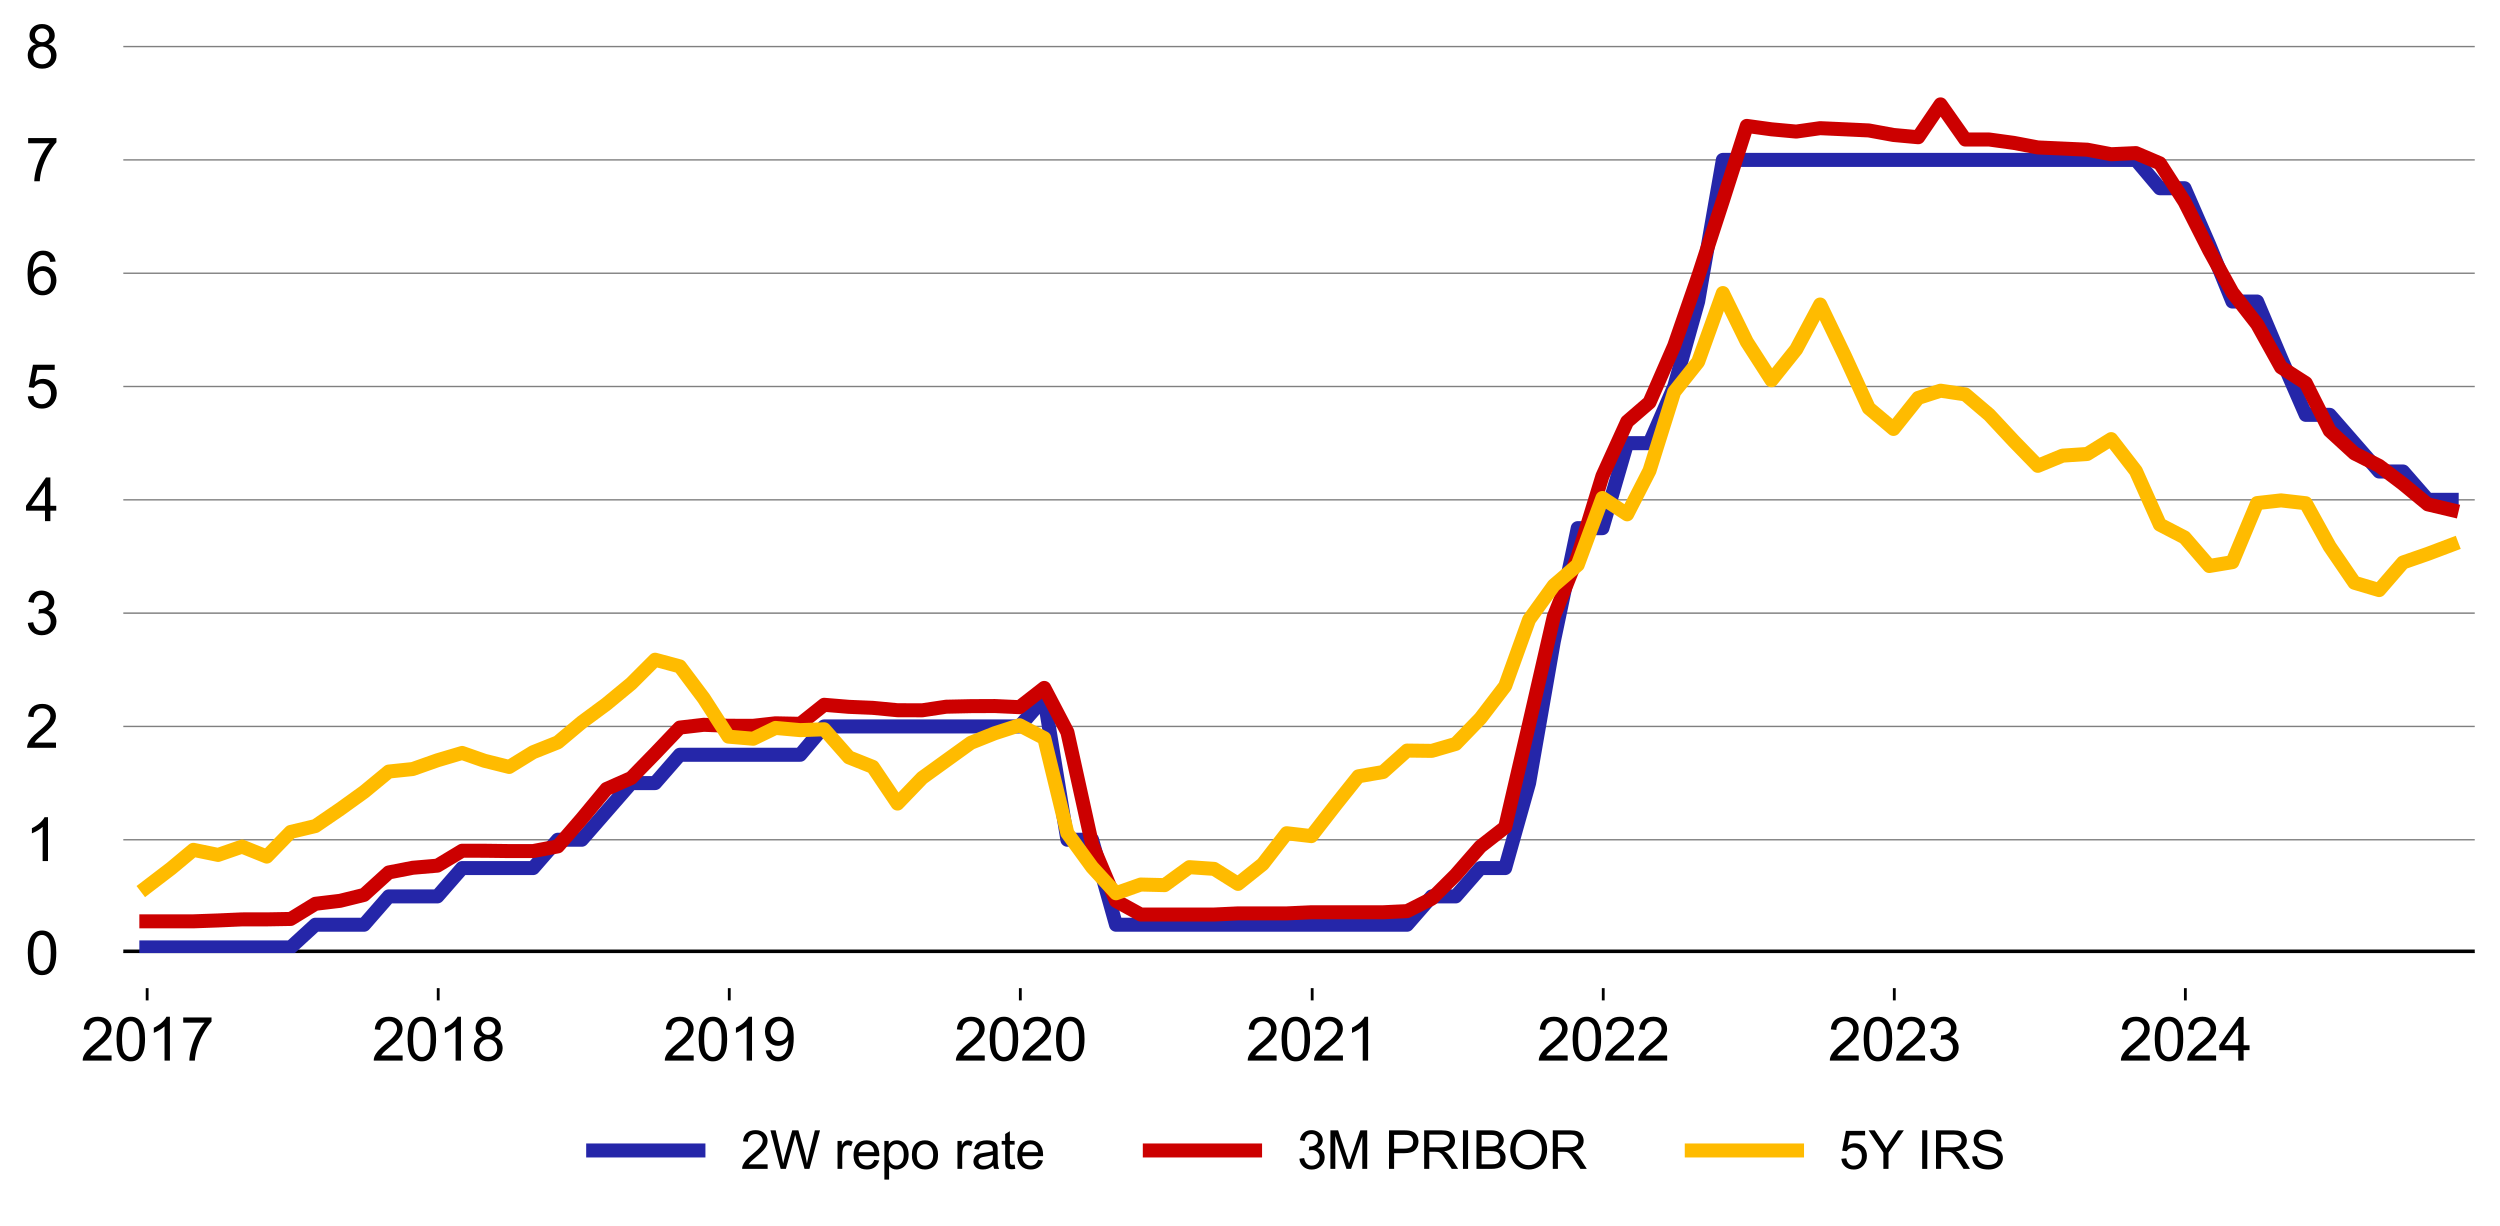 <?xml version="1.0" encoding="utf-8" standalone="no"?>
<!DOCTYPE svg PUBLIC "-//W3C//DTD SVG 1.1//EN"
  "http://www.w3.org/Graphics/SVG/1.1/DTD/svg11.dtd">
<svg xmlns:xlink="http://www.w3.org/1999/xlink" width="712.754pt" height="349.432pt" viewBox="0 0 712.754 349.432" xmlns="http://www.w3.org/2000/svg" version="1.1">
 <defs>
  <style type="text/css">*{stroke-linejoin: round; stroke-linecap: butt}</style>
 </defs>
 <g id="figure_1">
  <g id="patch_1">
   <path d="M 0 349.432 
L 712.754 349.432 
L 712.754 0 
L 0 0 
L 0 349.432 
z
" style="fill: none"/>
  </g>
  <g id="axes_1">
   <g id="patch_2">
    <path d="M 35.154 271.717 
L 705.554 271.717 
L 705.554 11.669 
L 35.154 11.669 
L 35.154 271.717 
z
" style="fill: none"/>
   </g>
   <g id="matplotlib.axis_1">
    <g id="xtick_1">
     <g id="line2d_1">
      <defs>
       <path id="m75bedf812a" d="M 0 0 
L 0 3.5 
" style="stroke: #000000; stroke-width: 0.8"/>
      </defs>
      <g>
       <use xlink:href="#m75bedf812a" x="41.953" y="281.717" style="stroke: #000000; stroke-width: 0.8"/>
      </g>
     </g>
     <g id="text_1">
      <!-- 2017 -->
      <g transform="translate(23.046 302.385)scale(0.17 -0.17)">
       <defs>
        <path id="ArialMT-32" d="M 3222 541 
L 3222 0 
L 194 0 
Q 188 203 259 391 
Q 375 700 629 1000 
Q 884 1300 1366 1694 
Q 2113 2306 2375 2664 
Q 2638 3022 2638 3341 
Q 2638 3675 2398 3904 
Q 2159 4134 1775 4134 
Q 1369 4134 1125 3890 
Q 881 3647 878 3216 
L 300 3275 
Q 359 3922 746 4261 
Q 1134 4600 1788 4600 
Q 2447 4600 2831 4234 
Q 3216 3869 3216 3328 
Q 3216 3053 3103 2787 
Q 2991 2522 2730 2228 
Q 2469 1934 1863 1422 
Q 1356 997 1212 845 
Q 1069 694 975 541 
L 3222 541 
z
" transform="scale(0.016)"/>
        <path id="ArialMT-30" d="M 266 2259 
Q 266 3072 433 3567 
Q 600 4063 929 4331 
Q 1259 4600 1759 4600 
Q 2128 4600 2406 4451 
Q 2684 4303 2865 4023 
Q 3047 3744 3150 3342 
Q 3253 2941 3253 2259 
Q 3253 1453 3087 958 
Q 2922 463 2592 192 
Q 2263 -78 1759 -78 
Q 1097 -78 719 397 
Q 266 969 266 2259 
z
M 844 2259 
Q 844 1131 1108 757 
Q 1372 384 1759 384 
Q 2147 384 2411 759 
Q 2675 1134 2675 2259 
Q 2675 3391 2411 3762 
Q 2147 4134 1753 4134 
Q 1366 4134 1134 3806 
Q 844 3388 844 2259 
z
" transform="scale(0.016)"/>
        <path id="ArialMT-31" d="M 2384 0 
L 1822 0 
L 1822 3584 
Q 1619 3391 1289 3197 
Q 959 3003 697 2906 
L 697 3450 
Q 1169 3672 1522 3987 
Q 1875 4303 2022 4600 
L 2384 4600 
L 2384 0 
z
" transform="scale(0.016)"/>
        <path id="ArialMT-37" d="M 303 3981 
L 303 4522 
L 3269 4522 
L 3269 4084 
Q 2831 3619 2401 2847 
Q 1972 2075 1738 1259 
Q 1569 684 1522 0 
L 944 0 
Q 953 541 1156 1306 
Q 1359 2072 1739 2783 
Q 2119 3494 2547 3981 
L 303 3981 
z
" transform="scale(0.016)"/>
       </defs>
       <use xlink:href="#ArialMT-32"/>
       <use xlink:href="#ArialMT-30" x="55.615"/>
       <use xlink:href="#ArialMT-31" x="111.23"/>
       <use xlink:href="#ArialMT-37" x="166.846"/>
      </g>
     </g>
    </g>
    <g id="xtick_2">
     <g id="line2d_2">
      <g>
       <use xlink:href="#m75bedf812a" x="124.934" y="281.717" style="stroke: #000000; stroke-width: 0.8"/>
      </g>
     </g>
     <g id="text_2">
      <!-- 2018 -->
      <g transform="translate(106.027 302.385)scale(0.17 -0.17)">
       <defs>
        <path id="ArialMT-38" d="M 1131 2484 
Q 781 2613 612 2850 
Q 444 3088 444 3419 
Q 444 3919 803 4259 
Q 1163 4600 1759 4600 
Q 2359 4600 2725 4251 
Q 3091 3903 3091 3403 
Q 3091 3084 2923 2848 
Q 2756 2613 2416 2484 
Q 2838 2347 3058 2040 
Q 3278 1734 3278 1309 
Q 3278 722 2862 322 
Q 2447 -78 1769 -78 
Q 1091 -78 675 323 
Q 259 725 259 1325 
Q 259 1772 486 2073 
Q 713 2375 1131 2484 
z
M 1019 3438 
Q 1019 3113 1228 2906 
Q 1438 2700 1772 2700 
Q 2097 2700 2305 2904 
Q 2513 3109 2513 3406 
Q 2513 3716 2298 3927 
Q 2084 4138 1766 4138 
Q 1444 4138 1231 3931 
Q 1019 3725 1019 3438 
z
M 838 1322 
Q 838 1081 952 856 
Q 1066 631 1291 507 
Q 1516 384 1775 384 
Q 2178 384 2440 643 
Q 2703 903 2703 1303 
Q 2703 1709 2433 1975 
Q 2163 2241 1756 2241 
Q 1359 2241 1098 1978 
Q 838 1716 838 1322 
z
" transform="scale(0.016)"/>
       </defs>
       <use xlink:href="#ArialMT-32"/>
       <use xlink:href="#ArialMT-30" x="55.615"/>
       <use xlink:href="#ArialMT-31" x="111.23"/>
       <use xlink:href="#ArialMT-38" x="166.846"/>
      </g>
     </g>
    </g>
    <g id="xtick_3">
     <g id="line2d_3">
      <g>
       <use xlink:href="#m75bedf812a" x="207.915" y="281.717" style="stroke: #000000; stroke-width: 0.8"/>
      </g>
     </g>
     <g id="text_3">
      <!-- 2019 -->
      <g transform="translate(189.008 302.385)scale(0.17 -0.17)">
       <defs>
        <path id="ArialMT-39" d="M 350 1059 
L 891 1109 
Q 959 728 1153 556 
Q 1347 384 1650 384 
Q 1909 384 2104 503 
Q 2300 622 2425 820 
Q 2550 1019 2634 1356 
Q 2719 1694 2719 2044 
Q 2719 2081 2716 2156 
Q 2547 1888 2255 1720 
Q 1963 1553 1622 1553 
Q 1053 1553 659 1965 
Q 266 2378 266 3053 
Q 266 3750 677 4175 
Q 1088 4600 1706 4600 
Q 2153 4600 2523 4359 
Q 2894 4119 3086 3673 
Q 3278 3228 3278 2384 
Q 3278 1506 3087 986 
Q 2897 466 2520 194 
Q 2144 -78 1638 -78 
Q 1100 -78 759 220 
Q 419 519 350 1059 
z
M 2653 3081 
Q 2653 3566 2395 3850 
Q 2138 4134 1775 4134 
Q 1400 4134 1122 3828 
Q 844 3522 844 3034 
Q 844 2597 1108 2323 
Q 1372 2050 1759 2050 
Q 2150 2050 2401 2323 
Q 2653 2597 2653 3081 
z
" transform="scale(0.016)"/>
       </defs>
       <use xlink:href="#ArialMT-32"/>
       <use xlink:href="#ArialMT-30" x="55.615"/>
       <use xlink:href="#ArialMT-31" x="111.23"/>
       <use xlink:href="#ArialMT-39" x="166.846"/>
      </g>
     </g>
    </g>
    <g id="xtick_4">
     <g id="line2d_4">
      <g>
       <use xlink:href="#m75bedf812a" x="290.896" y="281.717" style="stroke: #000000; stroke-width: 0.8"/>
      </g>
     </g>
     <g id="text_4">
      <!-- 2020 -->
      <g transform="translate(271.989 302.385)scale(0.17 -0.17)">
       <use xlink:href="#ArialMT-32"/>
       <use xlink:href="#ArialMT-30" x="55.615"/>
       <use xlink:href="#ArialMT-32" x="111.23"/>
       <use xlink:href="#ArialMT-30" x="166.846"/>
      </g>
     </g>
    </g>
    <g id="xtick_5">
     <g id="line2d_5">
      <g>
       <use xlink:href="#m75bedf812a" x="374.105" y="281.717" style="stroke: #000000; stroke-width: 0.8"/>
      </g>
     </g>
     <g id="text_5">
      <!-- 2021 -->
      <g transform="translate(355.198 302.385)scale(0.17 -0.17)">
       <use xlink:href="#ArialMT-32"/>
       <use xlink:href="#ArialMT-30" x="55.615"/>
       <use xlink:href="#ArialMT-32" x="111.23"/>
       <use xlink:href="#ArialMT-31" x="166.846"/>
      </g>
     </g>
    </g>
    <g id="xtick_6">
     <g id="line2d_6">
      <g>
       <use xlink:href="#m75bedf812a" x="457.086" y="281.717" style="stroke: #000000; stroke-width: 0.8"/>
      </g>
     </g>
     <g id="text_6">
      <!-- 2022 -->
      <g transform="translate(438.179 302.385)scale(0.17 -0.17)">
       <use xlink:href="#ArialMT-32"/>
       <use xlink:href="#ArialMT-30" x="55.615"/>
       <use xlink:href="#ArialMT-32" x="111.23"/>
       <use xlink:href="#ArialMT-32" x="166.846"/>
      </g>
     </g>
    </g>
    <g id="xtick_7">
     <g id="line2d_7">
      <g>
       <use xlink:href="#m75bedf812a" x="540.067" y="281.717" style="stroke: #000000; stroke-width: 0.8"/>
      </g>
     </g>
     <g id="text_7">
      <!-- 2023 -->
      <g transform="translate(521.16 302.385)scale(0.17 -0.17)">
       <defs>
        <path id="ArialMT-33" d="M 269 1209 
L 831 1284 
Q 928 806 1161 595 
Q 1394 384 1728 384 
Q 2125 384 2398 659 
Q 2672 934 2672 1341 
Q 2672 1728 2419 1979 
Q 2166 2231 1775 2231 
Q 1616 2231 1378 2169 
L 1441 2663 
Q 1497 2656 1531 2656 
Q 1891 2656 2178 2843 
Q 2466 3031 2466 3422 
Q 2466 3731 2256 3934 
Q 2047 4138 1716 4138 
Q 1388 4138 1169 3931 
Q 950 3725 888 3313 
L 325 3413 
Q 428 3978 793 4289 
Q 1159 4600 1703 4600 
Q 2078 4600 2393 4439 
Q 2709 4278 2876 4000 
Q 3044 3722 3044 3409 
Q 3044 3113 2884 2869 
Q 2725 2625 2413 2481 
Q 2819 2388 3044 2092 
Q 3269 1797 3269 1353 
Q 3269 753 2831 336 
Q 2394 -81 1725 -81 
Q 1122 -81 723 278 
Q 325 638 269 1209 
z
" transform="scale(0.016)"/>
       </defs>
       <use xlink:href="#ArialMT-32"/>
       <use xlink:href="#ArialMT-30" x="55.615"/>
       <use xlink:href="#ArialMT-32" x="111.23"/>
       <use xlink:href="#ArialMT-33" x="166.846"/>
      </g>
     </g>
    </g>
    <g id="xtick_8">
     <g id="line2d_8">
      <g>
       <use xlink:href="#m75bedf812a" x="623.048" y="281.717" style="stroke: #000000; stroke-width: 0.8"/>
      </g>
     </g>
     <g id="text_8">
      <!-- 2024 -->
      <g transform="translate(604.141 302.385)scale(0.17 -0.17)">
       <defs>
        <path id="ArialMT-34" d="M 2069 0 
L 2069 1097 
L 81 1097 
L 81 1613 
L 2172 4581 
L 2631 4581 
L 2631 1613 
L 3250 1613 
L 3250 1097 
L 2631 1097 
L 2631 0 
L 2069 0 
z
M 2069 1613 
L 2069 3678 
L 634 1613 
L 2069 1613 
z
" transform="scale(0.016)"/>
       </defs>
       <use xlink:href="#ArialMT-32"/>
       <use xlink:href="#ArialMT-30" x="55.615"/>
       <use xlink:href="#ArialMT-32" x="111.23"/>
       <use xlink:href="#ArialMT-34" x="166.846"/>
      </g>
     </g>
    </g>
   </g>
   <g id="matplotlib.axis_2">
    <g id="ytick_1">
     <g id="line2d_9">
      <path d="M 35.154 271.717 
L 705.554 271.717 
" clip-path="url(#p64c36d5ff4)" style="fill: none; stroke: #808080; stroke-width: 0.4; stroke-linecap: square"/>
     </g>
     <g id="text_9">
      <!-- 0 -->
      <g transform="translate(7.2 277.801)scale(0.17 -0.17)">
       <use xlink:href="#ArialMT-30"/>
      </g>
     </g>
    </g>
    <g id="ytick_2">
     <g id="line2d_10">
      <path d="M 35.154 239.413 
L 705.554 239.413 
" clip-path="url(#p64c36d5ff4)" style="fill: none; stroke: #808080; stroke-width: 0.4; stroke-linecap: square"/>
     </g>
     <g id="text_10">
      <!-- 1 -->
      <g transform="translate(7.2 245.497)scale(0.17 -0.17)">
       <use xlink:href="#ArialMT-31"/>
      </g>
     </g>
    </g>
    <g id="ytick_3">
     <g id="line2d_11">
      <path d="M 35.154 207.109 
L 705.554 207.109 
" clip-path="url(#p64c36d5ff4)" style="fill: none; stroke: #808080; stroke-width: 0.4; stroke-linecap: square"/>
     </g>
     <g id="text_11">
      <!-- 2 -->
      <g transform="translate(7.2 213.193)scale(0.17 -0.17)">
       <use xlink:href="#ArialMT-32"/>
      </g>
     </g>
    </g>
    <g id="ytick_4">
     <g id="line2d_12">
      <path d="M 35.154 174.805 
L 705.554 174.805 
" clip-path="url(#p64c36d5ff4)" style="fill: none; stroke: #808080; stroke-width: 0.4; stroke-linecap: square"/>
     </g>
     <g id="text_12">
      <!-- 3 -->
      <g transform="translate(7.2 180.889)scale(0.17 -0.17)">
       <use xlink:href="#ArialMT-33"/>
      </g>
     </g>
    </g>
    <g id="ytick_5">
     <g id="line2d_13">
      <path d="M 35.154 142.501 
L 705.554 142.501 
" clip-path="url(#p64c36d5ff4)" style="fill: none; stroke: #808080; stroke-width: 0.4; stroke-linecap: square"/>
     </g>
     <g id="text_13">
      <!-- 4 -->
      <g transform="translate(7.2 148.585)scale(0.17 -0.17)">
       <use xlink:href="#ArialMT-34"/>
      </g>
     </g>
    </g>
    <g id="ytick_6">
     <g id="line2d_14">
      <path d="M 35.154 110.197 
L 705.554 110.197 
" clip-path="url(#p64c36d5ff4)" style="fill: none; stroke: #808080; stroke-width: 0.4; stroke-linecap: square"/>
     </g>
     <g id="text_14">
      <!-- 5 -->
      <g transform="translate(7.2 116.281)scale(0.17 -0.17)">
       <defs>
        <path id="ArialMT-35" d="M 266 1200 
L 856 1250 
Q 922 819 1161 601 
Q 1400 384 1738 384 
Q 2144 384 2425 690 
Q 2706 997 2706 1503 
Q 2706 1984 2436 2262 
Q 2166 2541 1728 2541 
Q 1456 2541 1237 2417 
Q 1019 2294 894 2097 
L 366 2166 
L 809 4519 
L 3088 4519 
L 3088 3981 
L 1259 3981 
L 1013 2750 
Q 1425 3038 1878 3038 
Q 2478 3038 2890 2622 
Q 3303 2206 3303 1553 
Q 3303 931 2941 478 
Q 2500 -78 1738 -78 
Q 1113 -78 717 272 
Q 322 622 266 1200 
z
" transform="scale(0.016)"/>
       </defs>
       <use xlink:href="#ArialMT-35"/>
      </g>
     </g>
    </g>
    <g id="ytick_7">
     <g id="line2d_15">
      <path d="M 35.154 77.892 
L 705.554 77.892 
" clip-path="url(#p64c36d5ff4)" style="fill: none; stroke: #808080; stroke-width: 0.4; stroke-linecap: square"/>
     </g>
     <g id="text_15">
      <!-- 6 -->
      <g transform="translate(7.2 83.977)scale(0.17 -0.17)">
       <defs>
        <path id="ArialMT-36" d="M 3184 3459 
L 2625 3416 
Q 2550 3747 2413 3897 
Q 2184 4138 1850 4138 
Q 1581 4138 1378 3988 
Q 1113 3794 959 3422 
Q 806 3050 800 2363 
Q 1003 2672 1297 2822 
Q 1591 2972 1913 2972 
Q 2475 2972 2870 2558 
Q 3266 2144 3266 1488 
Q 3266 1056 3080 686 
Q 2894 316 2569 119 
Q 2244 -78 1831 -78 
Q 1128 -78 684 439 
Q 241 956 241 2144 
Q 241 3472 731 4075 
Q 1159 4600 1884 4600 
Q 2425 4600 2770 4297 
Q 3116 3994 3184 3459 
z
M 888 1484 
Q 888 1194 1011 928 
Q 1134 663 1356 523 
Q 1578 384 1822 384 
Q 2178 384 2434 671 
Q 2691 959 2691 1453 
Q 2691 1928 2437 2201 
Q 2184 2475 1800 2475 
Q 1419 2475 1153 2201 
Q 888 1928 888 1484 
z
" transform="scale(0.016)"/>
       </defs>
       <use xlink:href="#ArialMT-36"/>
      </g>
     </g>
    </g>
    <g id="ytick_8">
     <g id="line2d_16">
      <path d="M 35.154 45.588 
L 705.554 45.588 
" clip-path="url(#p64c36d5ff4)" style="fill: none; stroke: #808080; stroke-width: 0.4; stroke-linecap: square"/>
     </g>
     <g id="text_16">
      <!-- 7 -->
      <g transform="translate(7.2 51.672)scale(0.17 -0.17)">
       <use xlink:href="#ArialMT-37"/>
      </g>
     </g>
    </g>
    <g id="ytick_9">
     <g id="line2d_17">
      <path d="M 35.154 13.284 
L 705.554 13.284 
" clip-path="url(#p64c36d5ff4)" style="fill: none; stroke: #808080; stroke-width: 0.4; stroke-linecap: square"/>
     </g>
     <g id="text_17">
      <!-- 8 -->
      <g transform="translate(7.2 19.368)scale(0.17 -0.17)">
       <use xlink:href="#ArialMT-38"/>
      </g>
     </g>
    </g>
   </g>
   <g id="line2d_18">
    <path d="M 35.154 271.717 
L 705.554 271.717 
" clip-path="url(#p64c36d5ff4)" style="fill: none; stroke: #000000; stroke-width: 2; stroke-linecap: square"/>
   </g>
   <g id="legend_1">
    <g id="line2d_19">
     <path d="M 169.119 328 
L 184.119 328 
L 199.119 328 
" style="fill: none; stroke: #2526a9; stroke-width: 4; stroke-linecap: square"/>
    </g>
    <g id="text_18">
     <!-- 2W repo rate -->
     <g transform="translate(211.119 333.25)scale(0.15 -0.15)">
      <defs>
       <path id="ArialMT-57" d="M 1294 0 
L 78 4581 
L 700 4581 
L 1397 1578 
Q 1509 1106 1591 641 
Q 1766 1375 1797 1488 
L 2669 4581 
L 3400 4581 
L 4056 2263 
Q 4303 1400 4413 641 
Q 4500 1075 4641 1638 
L 5359 4581 
L 5969 4581 
L 4713 0 
L 4128 0 
L 3163 3491 
Q 3041 3928 3019 4028 
Q 2947 3713 2884 3491 
L 1913 0 
L 1294 0 
z
" transform="scale(0.016)"/>
       <path id="ArialMT-20" transform="scale(0.016)"/>
       <path id="ArialMT-72" d="M 416 0 
L 416 3319 
L 922 3319 
L 922 2816 
Q 1116 3169 1280 3281 
Q 1444 3394 1641 3394 
Q 1925 3394 2219 3213 
L 2025 2691 
Q 1819 2813 1613 2813 
Q 1428 2813 1281 2702 
Q 1134 2591 1072 2394 
Q 978 2094 978 1738 
L 978 0 
L 416 0 
z
" transform="scale(0.016)"/>
       <path id="ArialMT-65" d="M 2694 1069 
L 3275 997 
Q 3138 488 2766 206 
Q 2394 -75 1816 -75 
Q 1088 -75 661 373 
Q 234 822 234 1631 
Q 234 2469 665 2931 
Q 1097 3394 1784 3394 
Q 2450 3394 2872 2941 
Q 3294 2488 3294 1666 
Q 3294 1616 3291 1516 
L 816 1516 
Q 847 969 1125 678 
Q 1403 388 1819 388 
Q 2128 388 2347 550 
Q 2566 713 2694 1069 
z
M 847 1978 
L 2700 1978 
Q 2663 2397 2488 2606 
Q 2219 2931 1791 2931 
Q 1403 2931 1139 2672 
Q 875 2413 847 1978 
z
" transform="scale(0.016)"/>
       <path id="ArialMT-70" d="M 422 -1272 
L 422 3319 
L 934 3319 
L 934 2888 
Q 1116 3141 1344 3267 
Q 1572 3394 1897 3394 
Q 2322 3394 2647 3175 
Q 2972 2956 3137 2557 
Q 3303 2159 3303 1684 
Q 3303 1175 3120 767 
Q 2938 359 2589 142 
Q 2241 -75 1856 -75 
Q 1575 -75 1351 44 
Q 1128 163 984 344 
L 984 -1272 
L 422 -1272 
z
M 931 1641 
Q 931 1000 1190 694 
Q 1450 388 1819 388 
Q 2194 388 2461 705 
Q 2728 1022 2728 1688 
Q 2728 2322 2467 2637 
Q 2206 2953 1844 2953 
Q 1484 2953 1207 2617 
Q 931 2281 931 1641 
z
" transform="scale(0.016)"/>
       <path id="ArialMT-6f" d="M 213 1659 
Q 213 2581 725 3025 
Q 1153 3394 1769 3394 
Q 2453 3394 2887 2945 
Q 3322 2497 3322 1706 
Q 3322 1066 3130 698 
Q 2938 331 2570 128 
Q 2203 -75 1769 -75 
Q 1072 -75 642 372 
Q 213 819 213 1659 
z
M 791 1659 
Q 791 1022 1069 705 
Q 1347 388 1769 388 
Q 2188 388 2466 706 
Q 2744 1025 2744 1678 
Q 2744 2294 2464 2611 
Q 2184 2928 1769 2928 
Q 1347 2928 1069 2612 
Q 791 2297 791 1659 
z
" transform="scale(0.016)"/>
       <path id="ArialMT-61" d="M 2588 409 
Q 2275 144 1986 34 
Q 1697 -75 1366 -75 
Q 819 -75 525 192 
Q 231 459 231 875 
Q 231 1119 342 1320 
Q 453 1522 633 1644 
Q 813 1766 1038 1828 
Q 1203 1872 1538 1913 
Q 2219 1994 2541 2106 
Q 2544 2222 2544 2253 
Q 2544 2597 2384 2738 
Q 2169 2928 1744 2928 
Q 1347 2928 1158 2789 
Q 969 2650 878 2297 
L 328 2372 
Q 403 2725 575 2942 
Q 747 3159 1072 3276 
Q 1397 3394 1825 3394 
Q 2250 3394 2515 3294 
Q 2781 3194 2906 3042 
Q 3031 2891 3081 2659 
Q 3109 2516 3109 2141 
L 3109 1391 
Q 3109 606 3145 398 
Q 3181 191 3288 0 
L 2700 0 
Q 2613 175 2588 409 
z
M 2541 1666 
Q 2234 1541 1622 1453 
Q 1275 1403 1131 1340 
Q 988 1278 909 1158 
Q 831 1038 831 891 
Q 831 666 1001 516 
Q 1172 366 1500 366 
Q 1825 366 2078 508 
Q 2331 650 2450 897 
Q 2541 1088 2541 1459 
L 2541 1666 
z
" transform="scale(0.016)"/>
       <path id="ArialMT-74" d="M 1650 503 
L 1731 6 
Q 1494 -44 1306 -44 
Q 1000 -44 831 53 
Q 663 150 594 308 
Q 525 466 525 972 
L 525 2881 
L 113 2881 
L 113 3319 
L 525 3319 
L 525 4141 
L 1084 4478 
L 1084 3319 
L 1650 3319 
L 1650 2881 
L 1084 2881 
L 1084 941 
Q 1084 700 1114 631 
Q 1144 563 1211 522 
Q 1278 481 1403 481 
Q 1497 481 1650 503 
z
" transform="scale(0.016)"/>
      </defs>
      <use xlink:href="#ArialMT-32"/>
      <use xlink:href="#ArialMT-57" x="55.615"/>
      <use xlink:href="#ArialMT-20" x="150"/>
      <use xlink:href="#ArialMT-72" x="177.783"/>
      <use xlink:href="#ArialMT-65" x="211.084"/>
      <use xlink:href="#ArialMT-70" x="266.699"/>
      <use xlink:href="#ArialMT-6f" x="322.314"/>
      <use xlink:href="#ArialMT-20" x="377.93"/>
      <use xlink:href="#ArialMT-72" x="405.713"/>
      <use xlink:href="#ArialMT-61" x="439.014"/>
      <use xlink:href="#ArialMT-74" x="494.629"/>
      <use xlink:href="#ArialMT-65" x="522.412"/>
     </g>
    </g>
    <g id="line2d_20">
     <path d="M 327.817 328 
L 342.817 328 
L 357.817 328 
" style="fill: none; stroke: #cc0000; stroke-width: 4; stroke-linecap: square"/>
    </g>
    <g id="text_19">
     <!-- 3M PRIBOR -->
     <g transform="translate(369.817 333.25)scale(0.15 -0.15)">
      <defs>
       <path id="ArialMT-4d" d="M 475 0 
L 475 4581 
L 1388 4581 
L 2472 1338 
Q 2622 884 2691 659 
Q 2769 909 2934 1394 
L 4031 4581 
L 4847 4581 
L 4847 0 
L 4263 0 
L 4263 3834 
L 2931 0 
L 2384 0 
L 1059 3900 
L 1059 0 
L 475 0 
z
" transform="scale(0.016)"/>
       <path id="ArialMT-50" d="M 494 0 
L 494 4581 
L 2222 4581 
Q 2678 4581 2919 4538 
Q 3256 4481 3484 4323 
Q 3713 4166 3852 3881 
Q 3991 3597 3991 3256 
Q 3991 2672 3619 2267 
Q 3247 1863 2275 1863 
L 1100 1863 
L 1100 0 
L 494 0 
z
M 1100 2403 
L 2284 2403 
Q 2872 2403 3119 2622 
Q 3366 2841 3366 3238 
Q 3366 3525 3220 3729 
Q 3075 3934 2838 4000 
Q 2684 4041 2272 4041 
L 1100 4041 
L 1100 2403 
z
" transform="scale(0.016)"/>
       <path id="ArialMT-52" d="M 503 0 
L 503 4581 
L 2534 4581 
Q 3147 4581 3465 4457 
Q 3784 4334 3975 4021 
Q 4166 3709 4166 3331 
Q 4166 2844 3850 2509 
Q 3534 2175 2875 2084 
Q 3116 1969 3241 1856 
Q 3506 1613 3744 1247 
L 4541 0 
L 3778 0 
L 3172 953 
Q 2906 1366 2734 1584 
Q 2563 1803 2427 1890 
Q 2291 1978 2150 2013 
Q 2047 2034 1813 2034 
L 1109 2034 
L 1109 0 
L 503 0 
z
M 1109 2559 
L 2413 2559 
Q 2828 2559 3062 2645 
Q 3297 2731 3419 2920 
Q 3541 3109 3541 3331 
Q 3541 3656 3305 3865 
Q 3069 4075 2559 4075 
L 1109 4075 
L 1109 2559 
z
" transform="scale(0.016)"/>
       <path id="ArialMT-49" d="M 597 0 
L 597 4581 
L 1203 4581 
L 1203 0 
L 597 0 
z
" transform="scale(0.016)"/>
       <path id="ArialMT-42" d="M 469 0 
L 469 4581 
L 2188 4581 
Q 2713 4581 3030 4442 
Q 3347 4303 3526 4014 
Q 3706 3725 3706 3409 
Q 3706 3116 3547 2856 
Q 3388 2597 3066 2438 
Q 3481 2316 3704 2022 
Q 3928 1728 3928 1328 
Q 3928 1006 3792 729 
Q 3656 453 3456 303 
Q 3256 153 2954 76 
Q 2653 0 2216 0 
L 469 0 
z
M 1075 2656 
L 2066 2656 
Q 2469 2656 2644 2709 
Q 2875 2778 2992 2937 
Q 3109 3097 3109 3338 
Q 3109 3566 3000 3739 
Q 2891 3913 2687 3977 
Q 2484 4041 1991 4041 
L 1075 4041 
L 1075 2656 
z
M 1075 541 
L 2216 541 
Q 2509 541 2628 563 
Q 2838 600 2978 687 
Q 3119 775 3209 942 
Q 3300 1109 3300 1328 
Q 3300 1584 3169 1773 
Q 3038 1963 2805 2039 
Q 2572 2116 2134 2116 
L 1075 2116 
L 1075 541 
z
" transform="scale(0.016)"/>
       <path id="ArialMT-4f" d="M 309 2231 
Q 309 3372 921 4017 
Q 1534 4663 2503 4663 
Q 3138 4663 3647 4359 
Q 4156 4056 4423 3514 
Q 4691 2972 4691 2284 
Q 4691 1588 4409 1038 
Q 4128 488 3612 205 
Q 3097 -78 2500 -78 
Q 1853 -78 1343 234 
Q 834 547 571 1087 
Q 309 1628 309 2231 
z
M 934 2222 
Q 934 1394 1379 917 
Q 1825 441 2497 441 
Q 3181 441 3623 922 
Q 4066 1403 4066 2288 
Q 4066 2847 3877 3264 
Q 3688 3681 3323 3911 
Q 2959 4141 2506 4141 
Q 1863 4141 1398 3698 
Q 934 3256 934 2222 
z
" transform="scale(0.016)"/>
      </defs>
      <use xlink:href="#ArialMT-33"/>
      <use xlink:href="#ArialMT-4d" x="55.615"/>
      <use xlink:href="#ArialMT-20" x="138.916"/>
      <use xlink:href="#ArialMT-50" x="166.699"/>
      <use xlink:href="#ArialMT-52" x="233.398"/>
      <use xlink:href="#ArialMT-49" x="305.615"/>
      <use xlink:href="#ArialMT-42" x="333.398"/>
      <use xlink:href="#ArialMT-4f" x="400.098"/>
      <use xlink:href="#ArialMT-52" x="477.881"/>
     </g>
    </g>
    <g id="line2d_21">
     <path d="M 482.331 328 
L 497.331 328 
L 512.331 328 
" style="fill: none; stroke: #ffbb00; stroke-width: 4; stroke-linecap: square"/>
    </g>
    <g id="text_20">
     <!-- 5Y IRS -->
     <g transform="translate(524.331 333.25)scale(0.15 -0.15)">
      <defs>
       <path id="ArialMT-59" d="M 1784 0 
L 1784 1941 
L 19 4581 
L 756 4581 
L 1659 3200 
Q 1909 2813 2125 2425 
Q 2331 2784 2625 3234 
L 3513 4581 
L 4219 4581 
L 2391 1941 
L 2391 0 
L 1784 0 
z
" transform="scale(0.016)"/>
       <path id="ArialMT-53" d="M 288 1472 
L 859 1522 
Q 900 1178 1048 958 
Q 1197 738 1509 602 
Q 1822 466 2213 466 
Q 2559 466 2825 569 
Q 3091 672 3220 851 
Q 3350 1031 3350 1244 
Q 3350 1459 3225 1620 
Q 3100 1781 2813 1891 
Q 2628 1963 1997 2114 
Q 1366 2266 1113 2400 
Q 784 2572 623 2826 
Q 463 3081 463 3397 
Q 463 3744 659 4045 
Q 856 4347 1234 4503 
Q 1613 4659 2075 4659 
Q 2584 4659 2973 4495 
Q 3363 4331 3572 4012 
Q 3781 3694 3797 3291 
L 3216 3247 
Q 3169 3681 2898 3903 
Q 2628 4125 2100 4125 
Q 1550 4125 1298 3923 
Q 1047 3722 1047 3438 
Q 1047 3191 1225 3031 
Q 1400 2872 2139 2705 
Q 2878 2538 3153 2413 
Q 3553 2228 3743 1945 
Q 3934 1663 3934 1294 
Q 3934 928 3725 604 
Q 3516 281 3123 101 
Q 2731 -78 2241 -78 
Q 1619 -78 1198 103 
Q 778 284 539 648 
Q 300 1013 288 1472 
z
" transform="scale(0.016)"/>
      </defs>
      <use xlink:href="#ArialMT-35"/>
      <use xlink:href="#ArialMT-59" x="55.615"/>
      <use xlink:href="#ArialMT-20" x="120.564"/>
      <use xlink:href="#ArialMT-49" x="148.348"/>
      <use xlink:href="#ArialMT-52" x="176.131"/>
      <use xlink:href="#ArialMT-53" x="248.348"/>
     </g>
    </g>
   </g>
   <g id="line2d_22">
    <path d="M 41.726 270.102 
L 48.774 270.102 
L 55.14 270.102 
L 62.187 270.102 
L 69.008 270.102 
L 76.055 270.102 
L 82.876 270.102 
L 89.923 263.641 
L 96.971 263.641 
L 103.791 263.641 
L 110.839 255.565 
L 117.659 255.565 
L 124.707 255.565 
L 131.755 247.489 
L 138.12 247.489 
L 145.168 247.489 
L 151.989 247.489 
L 159.036 239.413 
L 165.857 239.413 
L 172.904 231.337 
L 179.952 223.261 
L 186.772 223.261 
L 193.82 215.185 
L 200.64 215.185 
L 207.688 215.185 
L 214.736 215.185 
L 221.101 215.185 
L 228.149 215.185 
L 234.97 207.109 
L 242.017 207.109 
L 248.838 207.109 
L 255.885 207.109 
L 262.933 207.109 
L 269.753 207.109 
L 276.801 207.109 
L 283.621 207.109 
L 290.669 207.109 
L 297.717 199.033 
L 304.31 239.413 
L 311.358 239.413 
L 318.178 263.641 
L 325.226 263.641 
L 332.046 263.641 
L 339.094 263.641 
L 346.141 263.641 
L 352.962 263.641 
L 360.009 263.641 
L 366.83 263.641 
L 373.877 263.641 
L 380.925 263.641 
L 387.291 263.641 
L 394.339 263.641 
L 401.159 263.641 
L 408.207 255.565 
L 415.027 255.565 
L 422.075 247.489 
L 429.122 247.489 
L 435.943 223.261 
L 442.99 182.881 
L 449.811 150.577 
L 456.858 150.577 
L 463.906 126.349 
L 470.272 126.349 
L 477.319 110.197 
L 484.14 85.968 
L 491.188 45.588 
L 498.008 45.588 
L 505.056 45.588 
L 512.103 45.588 
L 518.924 45.588 
L 525.971 45.588 
L 532.792 45.588 
L 539.839 45.588 
L 546.887 45.588 
L 553.253 45.588 
L 560.3 45.588 
L 567.121 45.588 
L 574.169 45.588 
L 580.989 45.588 
L 588.037 45.588 
L 595.084 45.588 
L 601.905 45.588 
L 608.952 45.588 
L 615.773 53.664 
L 622.82 53.664 
L 629.868 69.816 
L 636.461 85.968 
L 643.509 85.968 
L 650.329 102.12 
L 657.377 118.273 
L 664.197 118.273 
L 671.245 126.349 
L 678.293 134.425 
L 685.113 134.425 
L 692.161 142.501 
L 698.981 142.501 
" clip-path="url(#p64c36d5ff4)" style="fill: none; stroke: #2526a9; stroke-width: 4; stroke-linecap: square"/>
   </g>
   <g id="line2d_23">
    <path d="M 41.726 262.672 
L 48.774 262.672 
L 55.14 262.672 
L 62.187 262.421 
L 69.008 262.118 
L 76.055 262.114 
L 82.876 261.992 
L 89.923 257.672 
L 96.971 256.825 
L 103.791 255.139 
L 110.839 248.735 
L 117.659 247.404 
L 124.707 246.799 
L 131.755 242.547 
L 138.12 242.551 
L 145.168 242.643 
L 151.989 242.643 
L 159.036 241.305 
L 165.857 233.437 
L 172.904 224.932 
L 179.952 221.816 
L 186.772 214.82 
L 193.82 207.432 
L 200.64 206.642 
L 207.688 206.918 
L 214.736 206.931 
L 221.101 206.217 
L 228.149 206.366 
L 234.97 200.94 
L 242.017 201.52 
L 248.838 201.808 
L 255.885 202.484 
L 262.933 202.509 
L 269.753 201.485 
L 276.801 201.325 
L 283.621 201.294 
L 290.669 201.617 
L 297.717 196.125 
L 304.31 208.724 
L 311.358 240.705 
L 318.178 256.857 
L 325.226 260.734 
L 332.046 260.734 
L 339.094 260.734 
L 346.141 260.734 
L 352.962 260.411 
L 360.009 260.411 
L 366.83 260.411 
L 373.877 260.088 
L 380.925 260.088 
L 387.291 260.088 
L 394.339 260.088 
L 401.159 259.765 
L 408.207 256.211 
L 415.027 249.427 
L 422.075 241.351 
L 429.122 235.86 
L 435.943 206.463 
L 442.99 175.774 
L 449.811 158.653 
L 456.858 135.717 
L 463.906 120.211 
L 470.272 114.719 
L 477.319 98.567 
L 484.14 78.862 
L 491.188 57.218 
L 498.008 35.897 
L 505.056 36.866 
L 512.103 37.512 
L 518.924 36.543 
L 525.971 36.866 
L 532.792 37.189 
L 539.839 38.481 
L 546.887 39.127 
L 553.253 29.759 
L 560.3 39.774 
L 567.121 39.774 
L 574.169 40.743 
L 580.989 42.035 
L 588.037 42.358 
L 595.084 42.681 
L 601.905 43.973 
L 608.952 43.65 
L 615.773 46.557 
L 622.82 57.541 
L 629.868 71.432 
L 636.461 83.384 
L 643.509 92.429 
L 650.329 104.705 
L 657.377 109.227 
L 664.197 122.795 
L 671.245 129.256 
L 678.293 132.809 
L 685.113 137.978 
L 692.161 143.793 
L 698.981 145.408 
" clip-path="url(#p64c36d5ff4)" style="fill: none; stroke: #cc0000; stroke-width: 4; stroke-linecap: square"/>
   </g>
   <g id="line2d_24">
    <path d="M 41.726 252.981 
L 48.774 247.597 
L 55.14 242.291 
L 62.187 243.738 
L 69.008 241.369 
L 76.055 244.212 
L 82.876 237.188 
L 89.923 235.507 
L 96.971 230.691 
L 103.791 225.785 
L 110.839 219.97 
L 117.659 219.255 
L 124.707 216.762 
L 131.755 214.668 
L 138.12 216.897 
L 145.168 218.658 
L 151.989 214.458 
L 159.036 211.652 
L 165.857 205.932 
L 172.904 200.72 
L 179.952 194.903 
L 186.772 188.087 
L 193.82 189.988 
L 200.64 199.079 
L 207.688 210.016 
L 214.736 210.619 
L 221.101 207.533 
L 228.149 208.164 
L 234.97 207.916 
L 242.017 215.916 
L 248.838 218.637 
L 255.885 229.095 
L 262.933 221.767 
L 269.753 216.846 
L 276.801 211.773 
L 283.621 209.047 
L 290.669 206.767 
L 297.717 210.447 
L 304.31 237.536 
L 311.358 247.227 
L 318.178 254.668 
L 325.226 252.184 
L 332.046 252.352 
L 339.094 247.231 
L 346.141 247.715 
L 352.962 251.995 
L 360.009 246.367 
L 366.83 237.556 
L 373.877 238.376 
L 380.925 229.297 
L 387.291 221.323 
L 394.339 220.099 
L 401.159 213.99 
L 408.207 214.077 
L 415.027 212.091 
L 422.075 204.801 
L 429.122 195.592 
L 435.943 176.675 
L 442.99 166.906 
L 449.811 161.052 
L 456.858 141.984 
L 463.906 146.632 
L 470.272 134.191 
L 477.319 111.74 
L 484.14 103.167 
L 491.188 83.553 
L 498.008 97.454 
L 505.056 108.405 
L 512.103 99.601 
L 518.924 86.819 
L 525.971 101.474 
L 532.792 116.35 
L 539.839 122.287 
L 546.887 113.448 
L 553.253 111.386 
L 560.3 112.439 
L 567.121 118.24 
L 574.169 125.798 
L 580.989 132.809 
L 588.037 129.902 
L 595.084 129.426 
L 601.905 125.195 
L 608.952 134.312 
L 615.773 149.564 
L 622.82 153.223 
L 629.868 161.366 
L 636.461 160.268 
L 643.509 143.429 
L 650.329 142.662 
L 657.377 143.47 
L 664.197 155.822 
L 671.245 166.14 
L 678.293 168.231 
L 685.113 160.358 
L 692.161 157.91 
L 698.981 155.333 
" clip-path="url(#p64c36d5ff4)" style="fill: none; stroke: #ffbb00; stroke-width: 4; stroke-linecap: square"/>
   </g>
  </g>
 </g>
 <defs>
  <clipPath id="p64c36d5ff4">
   <rect x="35.154" y="11.669" width="670.4" height="260.048"/>
  </clipPath>
 </defs>
</svg>
